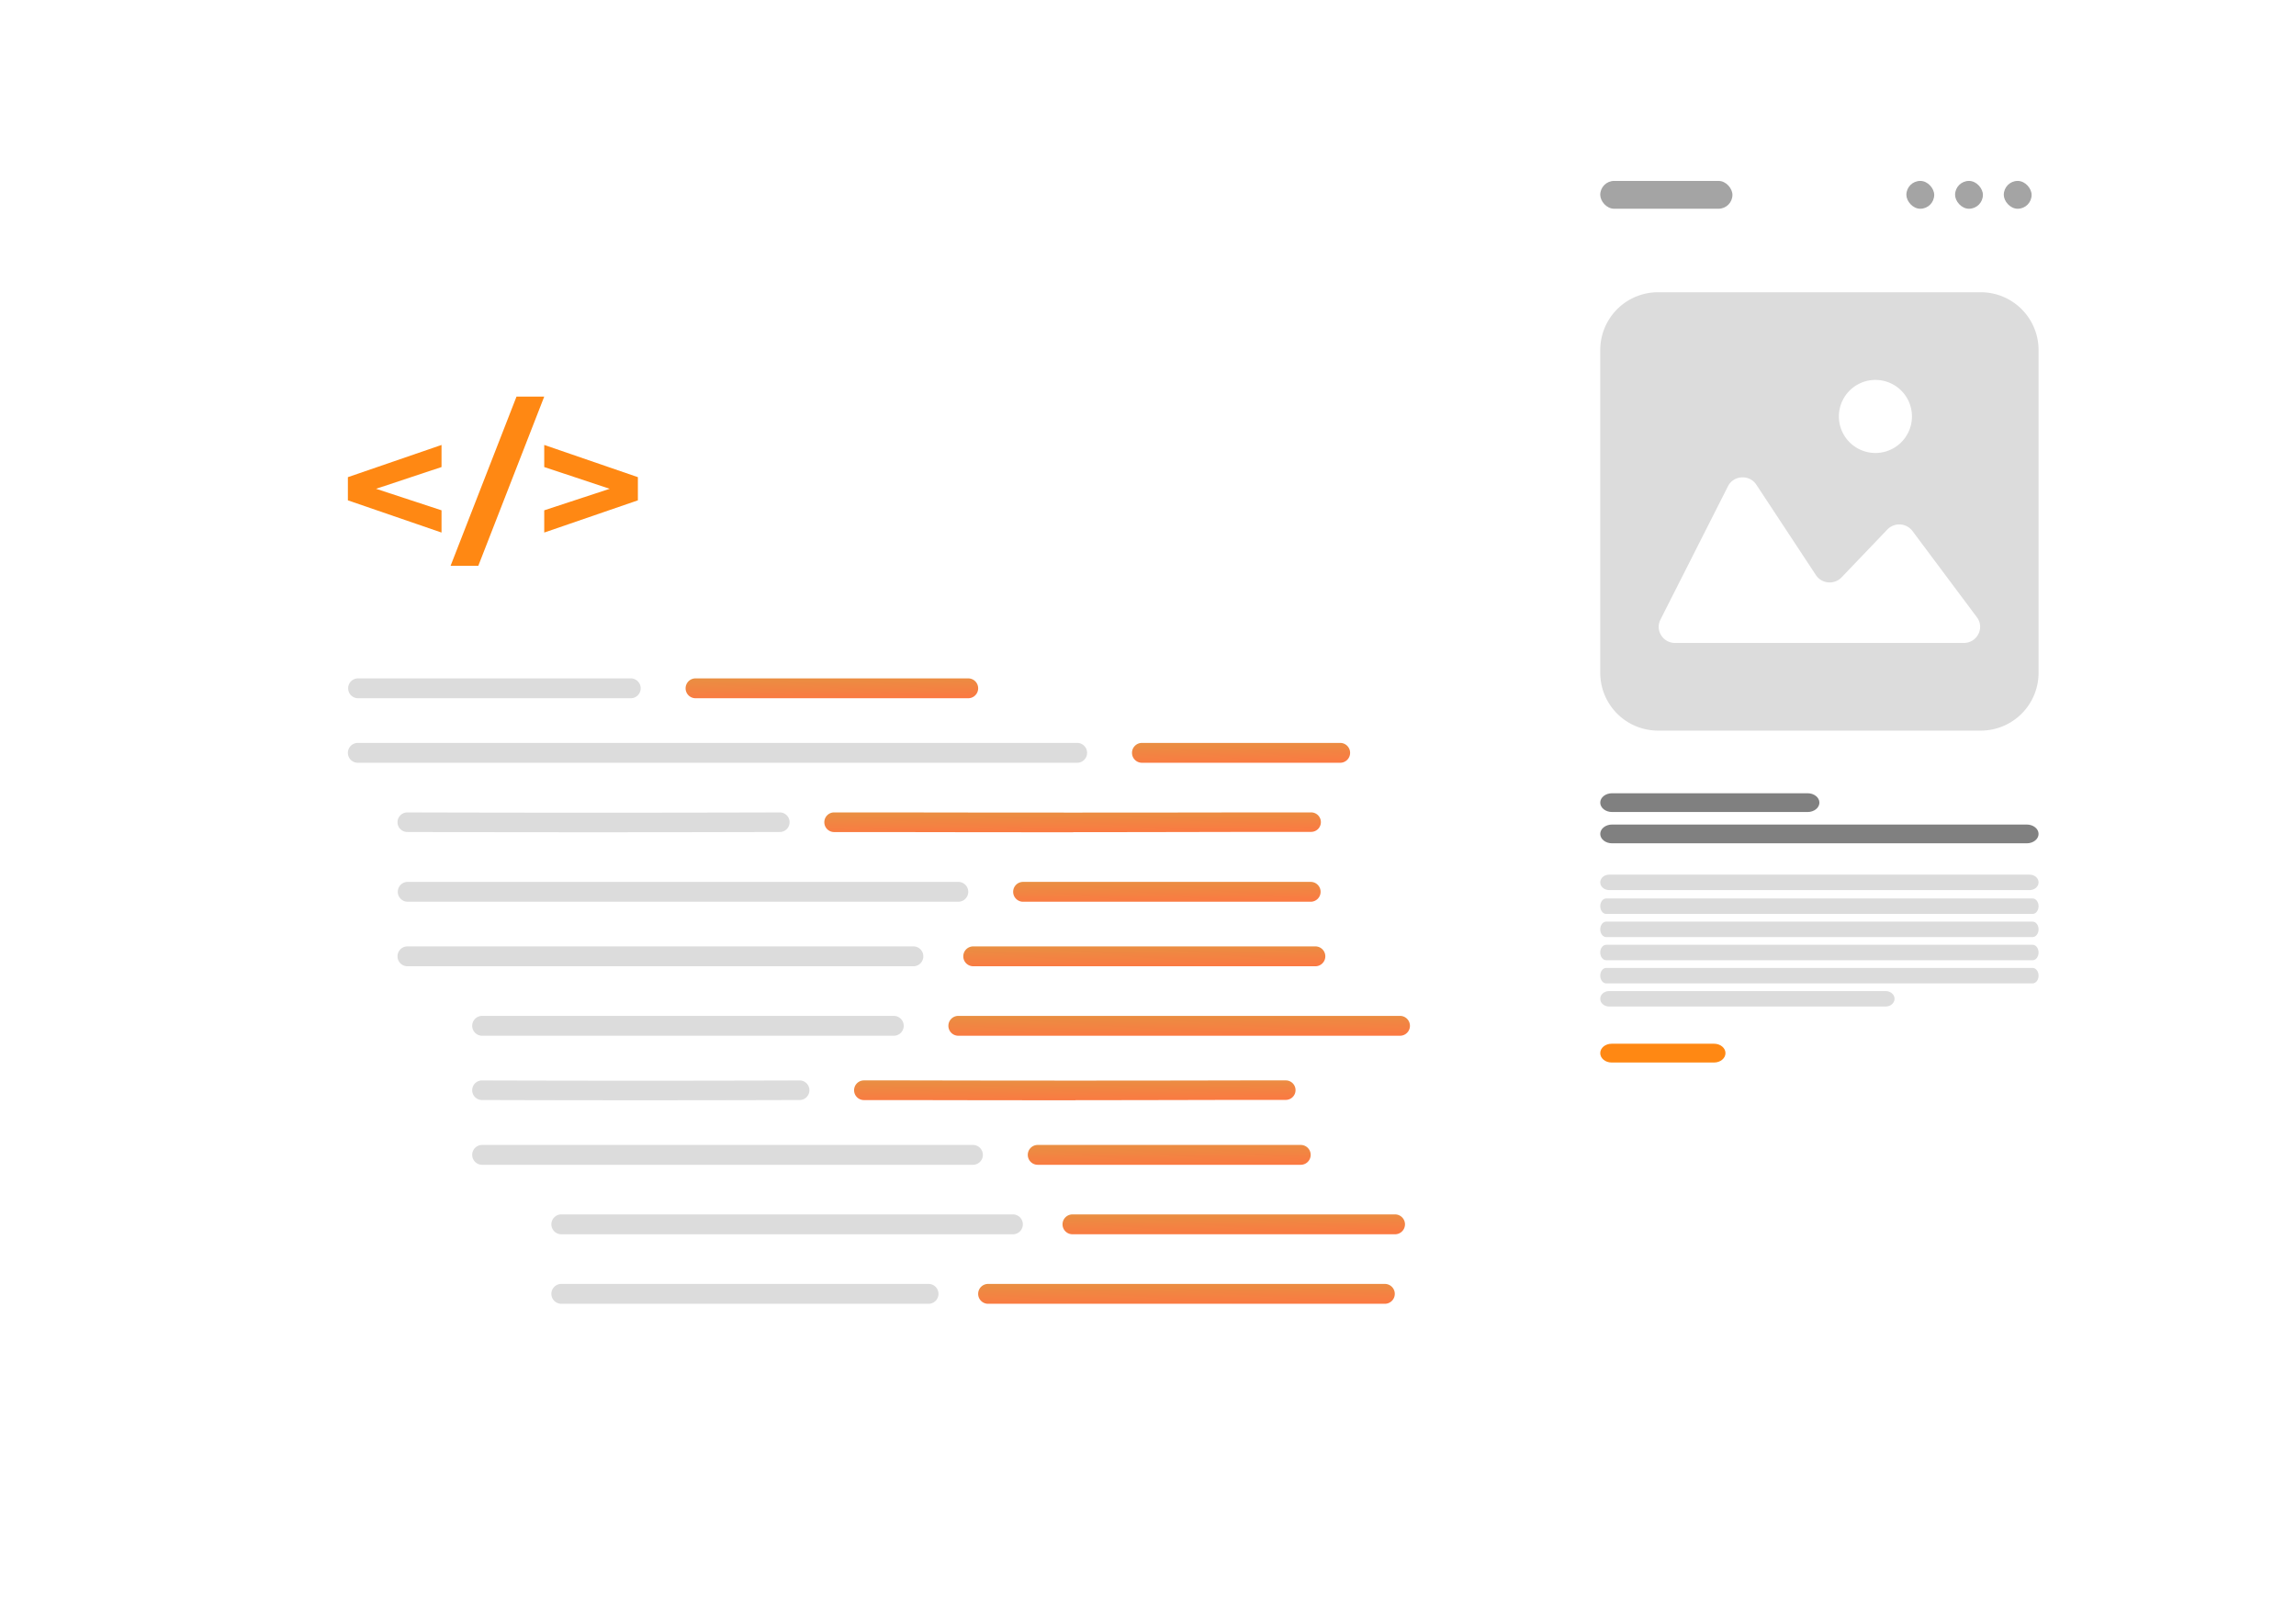 <svg xmlns="http://www.w3.org/2000/svg" width="330" height="230" fill="none"><g fill="#fff" filter="url(#a)"><path d="M16 59h273v137c0 5.523-4.477 10-10 10H26c-5.523 0-10-4.477-10-10V59ZM289 59V46.657c0-4.23-3.904-7.657-8.722-7.657H24.722C19.904 39 16 42.428 16 46.657V59h273Z"/><path d="M35.347 49.127c0 2.21-1.786 4-3.987 4a3.994 3.994 0 0 1-3.987-4c0-2.209 1.786-4 3.987-4a3.994 3.994 0 0 1 3.987 4ZM49.62 52.94a3.994 3.994 0 0 0 3.885-4.1 3.993 3.993 0 0 0-4.086-3.898 3.994 3.994 0 0 0-3.885 4.1 3.993 3.993 0 0 0 4.086 3.898ZM71.99 49.127c0 2.21-1.786 4-3.987 4a3.994 3.994 0 0 1-3.987-4c0-2.209 1.785-4 3.986-4a3.994 3.994 0 0 1 3.987 4Z"/></g><path fill="#DCDCDC" d="M90.659 97.494H51.427a1.427 1.427 0 0 0 0 2.853h39.232a1.426 1.426 0 1 0 0-2.853Z"/><path fill="url(#b)" d="M192.66 106.768h-28.532a1.426 1.426 0 1 0 0 2.853h28.532a1.427 1.427 0 0 0 0-2.853Z"/><path fill="url(#c)" d="M188.381 126.74h-41.372a1.427 1.427 0 0 0 0 2.853h41.372a1.425 1.425 0 1 0 0-2.853Z"/><path fill="url(#d)" d="M189.096 136.012h-49.218a1.426 1.426 0 1 0 0 2.853h49.218a1.427 1.427 0 0 0 0-2.853Z"/><path fill="url(#e)" d="M201.222 145.998h-63.485a1.426 1.426 0 0 0 0 2.853h63.485a1.426 1.426 0 1 0 0-2.853Z"/><path fill="url(#f)" d="M139.163 97.494H99.93a1.427 1.427 0 0 0 0 2.853h39.233a1.426 1.426 0 1 0 0-2.853Z"/><path fill="url(#g)" d="M154.25 119.6a.018.018 0 0 1-.015.007c-6.726 0-13.479 0-26.981-.027h-7.362a1.413 1.413 0 1 1 0-2.826h7.375c18.001.036 35.94.036 53.817 0h7.326a1.4 1.4 0 1 1 0 2.799h-7.314c-13.401.027-20.105.041-26.83.041a.023.023 0 0 0-.016.006Z"/><path fill="#DCDCDC" d="M85.248 119.607c-8.947 0-17.865-.012-26.711-.037a1.406 1.406 0 1 1 .008-2.812c17.692.049 35.69.049 53.531 0a1.406 1.406 0 0 1 .008 2.812c-8.926.025-17.895.037-26.836.037ZM154.857 106.768H51.427a1.426 1.426 0 1 0 0 2.853h103.43a1.427 1.427 0 0 0 0-2.853ZM128.464 145.998H69.259a1.427 1.427 0 0 0 0 2.853h59.205a1.426 1.426 0 0 0 0-2.853ZM137.739 126.74H58.561a1.427 1.427 0 0 0 0 2.853h79.178a1.426 1.426 0 1 0 0-2.853ZM131.319 136.012H58.561a1.426 1.426 0 1 0 0 2.853h72.758a1.427 1.427 0 0 0 0-2.853Z"/><path fill="url(#h)" d="M186.955 164.545h-37.806a1.426 1.426 0 0 0 0 2.853h37.806a1.426 1.426 0 0 0 0-2.853Z"/><path fill="url(#i)" d="M200.509 174.529h-46.366a1.427 1.427 0 0 0 0 2.854h46.366a1.426 1.426 0 0 0 0-2.854Z"/><path fill="url(#j)" d="M199.081 184.52h-57.065a1.426 1.426 0 0 0 0 2.853h57.065a1.427 1.427 0 0 0 0-2.853Z"/><path fill="url(#k)" d="M154.595 158.118a.021.021 0 0 1-.015.007c-5.985 0-11.996 0-24.012-.027h-6.397a1.413 1.413 0 1 1 0-2.827h6.409c16.021.037 31.986.037 47.896 0h6.367a1.4 1.4 0 0 1 0 2.799h-6.355c-11.927.028-17.893.041-23.879.041a.017.017 0 0 0-.014.007Z"/><path fill="#DCDCDC" d="M92.031 158.125c-7.636 0-15.247-.012-22.797-.036a1.407 1.407 0 0 1 .009-2.813c15.1.048 30.457.048 45.683 0a1.406 1.406 0 0 1 .01 2.813c-7.619.024-15.274.036-22.905.036ZM133.46 184.52H80.675a1.426 1.426 0 1 0 0 2.853h52.785a1.426 1.426 0 0 0 0-2.853ZM139.877 164.545H69.259a1.427 1.427 0 0 0 0 2.853h70.618a1.427 1.427 0 0 0 0-2.853ZM145.586 174.529H80.675a1.427 1.427 0 0 0 0 2.854h64.911a1.427 1.427 0 0 0 0-2.854Z"/><path fill="#FF8813" d="m63.46 67.121-9.41 3.125 9.41 3.094v3.196L50 71.906v-3.33l13.46-4.63v3.175ZM74.236 57h3.985l-9.474 24.313h-3.985L74.236 57ZM91.682 68.576v3.33l-13.46 4.63V73.34l9.41-3.094-9.41-3.125v-3.176l13.46 4.63Z"/><g fill="#fff" filter="url(#l)"><path d="M218.025 31.324h87.952v124.677c0 5.523-4.477 10-10 10h-67.952c-5.522 0-10-4.477-10-10V31.324Z"/><rect width="88" height="30" x="218" y="16" rx="15"/></g><path fill="#FF8813" d="M230 151.35c0-.746.733-1.35 1.636-1.35h14.728c.903 0 1.636.604 1.636 1.35 0 .746-.733 1.35-1.636 1.35h-14.728c-.903 0-1.636-.604-1.636-1.35Z"/><path fill="gray" d="M230 119.848c0-.746.762-1.35 1.703-1.35h59.594c.941 0 1.703.604 1.703 1.35 0 .746-.762 1.35-1.703 1.35h-59.594c-.941 0-1.703-.604-1.703-1.35Z"/><path fill="#DCDCDC" d="M230 126.808c0-.612.572-1.109 1.277-1.109h60.446c.705 0 1.277.497 1.277 1.109s-.572 1.109-1.277 1.109h-60.446c-.705 0-1.277-.497-1.277-1.109ZM230 130.234c0-.613.381-1.109.851-1.109h61.298c.47 0 .851.496.851 1.109 0 .612-.381 1.109-.851 1.109h-61.298c-.47 0-.851-.497-.851-1.109ZM230 133.562c0-.612.381-1.109.851-1.109h61.298c.47 0 .851.497.851 1.109s-.381 1.109-.851 1.109h-61.298c-.47 0-.851-.497-.851-1.109ZM230 136.888c0-.612.381-1.109.851-1.109h61.298c.47 0 .851.497.851 1.109s-.381 1.109-.851 1.109h-61.298c-.47 0-.851-.497-.851-1.109ZM230 140.216c0-.612.381-1.109.851-1.109h61.298c.47 0 .851.497.851 1.109 0 .613-.381 1.109-.851 1.109h-61.298c-.47 0-.851-.496-.851-1.109ZM230 143.542c0-.612.568-1.108 1.269-1.108h39.762c.701 0 1.269.496 1.269 1.108 0 .613-.568 1.109-1.269 1.109h-39.762c-.701 0-1.269-.496-1.269-1.109Z"/><path fill="gray" d="M230 115.35c0-.746.762-1.35 1.703-1.35h28.094c.941 0 1.703.604 1.703 1.35 0 .746-.762 1.35-1.703 1.35h-28.094c-.941 0-1.703-.604-1.703-1.35Z"/><path fill="#DCDCDC" d="M284.69 42h-46.38a8.31 8.31 0 0 0-8.31 8.31v46.38a8.31 8.31 0 0 0 8.31 8.31h46.38a8.31 8.31 0 0 0 8.31-8.31V50.31a8.31 8.31 0 0 0-8.31-8.31Z"/><path fill="#fff" d="m238.651 89.051 9.705-19.167c.811-1.603 3.088-1.731 4.081-.226l8.561 12.99c.83 1.26 2.643 1.42 3.688.327l6.58-6.877a2.377 2.377 0 0 1 3.609.215l9.266 12.402c1.143 1.53.032 3.687-1.897 3.687h-41.486c-1.747 0-2.886-1.81-2.105-3.349l-.002-.002ZM269.551 65.1a5.25 5.25 0 1 0 0-10.501 5.25 5.25 0 0 0 0 10.5Z"/><rect width="19" height="4" x="230" y="26" fill="#A4A4A4" rx="2"/><rect width="4" height="4" x="288" y="26" fill="#A4A4A4" rx="2"/><rect width="4" height="4" x="281" y="26" fill="#A4A4A4" rx="2"/><rect width="4" height="4" x="274" y="26" fill="#A4A4A4" rx="2"/><defs><linearGradient id="b" x1="191.373" x2="191.319" y1="109.549" y2="106.044" gradientUnits="userSpaceOnUse"><stop stop-color="#FB7942"/><stop offset="1" stop-color="#E79142"/></linearGradient><linearGradient id="c" x1="185.983" x2="185.944" y1="129.522" y2="126.017" gradientUnits="userSpaceOnUse"><stop stop-color="#FB7942"/><stop offset="1" stop-color="#E79142"/></linearGradient><linearGradient id="d" x1="186.02" x2="185.987" y1="138.793" y2="135.288" gradientUnits="userSpaceOnUse"><stop stop-color="#FB7942"/><stop offset="1" stop-color="#E79142"/></linearGradient><linearGradient id="e" x1="196.911" x2="196.886" y1="148.78" y2="145.274" gradientUnits="userSpaceOnUse"><stop stop-color="#FB7942"/><stop offset="1" stop-color="#E79142"/></linearGradient><linearGradient id="f" x1="136.95" x2="136.909" y1="100.276" y2="96.77" gradientUnits="userSpaceOnUse"><stop stop-color="#FB7942"/><stop offset="1" stop-color="#E79142"/></linearGradient><linearGradient id="g" x1="183.641" x2="183.617" y1="119.535" y2="116.03" gradientUnits="userSpaceOnUse"><stop stop-color="#FB7942"/><stop offset="1" stop-color="#E79142"/></linearGradient><linearGradient id="h" x1="184.865" x2="184.824" y1="167.326" y2="163.821" gradientUnits="userSpaceOnUse"><stop stop-color="#FB7942"/><stop offset="1" stop-color="#E79142"/></linearGradient><linearGradient id="i" x1="197.679" x2="197.644" y1="177.311" y2="173.806" gradientUnits="userSpaceOnUse"><stop stop-color="#FB7942"/><stop offset="1" stop-color="#E79142"/></linearGradient><linearGradient id="j" x1="195.326" x2="195.298" y1="187.301" y2="183.796" gradientUnits="userSpaceOnUse"><stop stop-color="#FB7942"/><stop offset="1" stop-color="#E79142"/></linearGradient><linearGradient id="k" x1="180.752" x2="180.725" y1="158.053" y2="154.548" gradientUnits="userSpaceOnUse"><stop stop-color="#FB7942"/><stop offset="1" stop-color="#E79142"/></linearGradient><filter id="a" width="313" height="207" x="0" y="23" color-interpolation-filters="sRGB" filterUnits="userSpaceOnUse"><feFlood flood-opacity="0" result="BackgroundImageFix"/><feColorMatrix in="SourceAlpha" result="hardAlpha" values="0 0 0 0 0 0 0 0 0 0 0 0 0 0 0 0 0 0 127 0"/><feOffset dx="4" dy="4"/><feGaussianBlur stdDeviation="10"/><feComposite in2="hardAlpha" operator="out"/><feColorMatrix values="0 0 0 0 0 0 0 0 0 0 0 0 0 0 0 0 0 0 0.25 0"/><feBlend in2="BackgroundImageFix" result="effect1_dropShadow_2187_14140"/><feBlend in="SourceGraphic" in2="effect1_dropShadow_2187_14140" result="shape"/></filter><filter id="l" width="128" height="190" x="202" y="0" color-interpolation-filters="sRGB" filterUnits="userSpaceOnUse"><feFlood flood-opacity="0" result="BackgroundImageFix"/><feColorMatrix in="SourceAlpha" result="hardAlpha" values="0 0 0 0 0 0 0 0 0 0 0 0 0 0 0 0 0 0 127 0"/><feOffset dx="4" dy="4"/><feGaussianBlur stdDeviation="10"/><feComposite in2="hardAlpha" operator="out"/><feColorMatrix values="0 0 0 0 0 0 0 0 0 0 0 0 0 0 0 0 0 0 0.25 0"/><feBlend in2="BackgroundImageFix" result="effect1_dropShadow_2187_14140"/><feBlend in="SourceGraphic" in2="effect1_dropShadow_2187_14140" result="shape"/></filter></defs></svg>